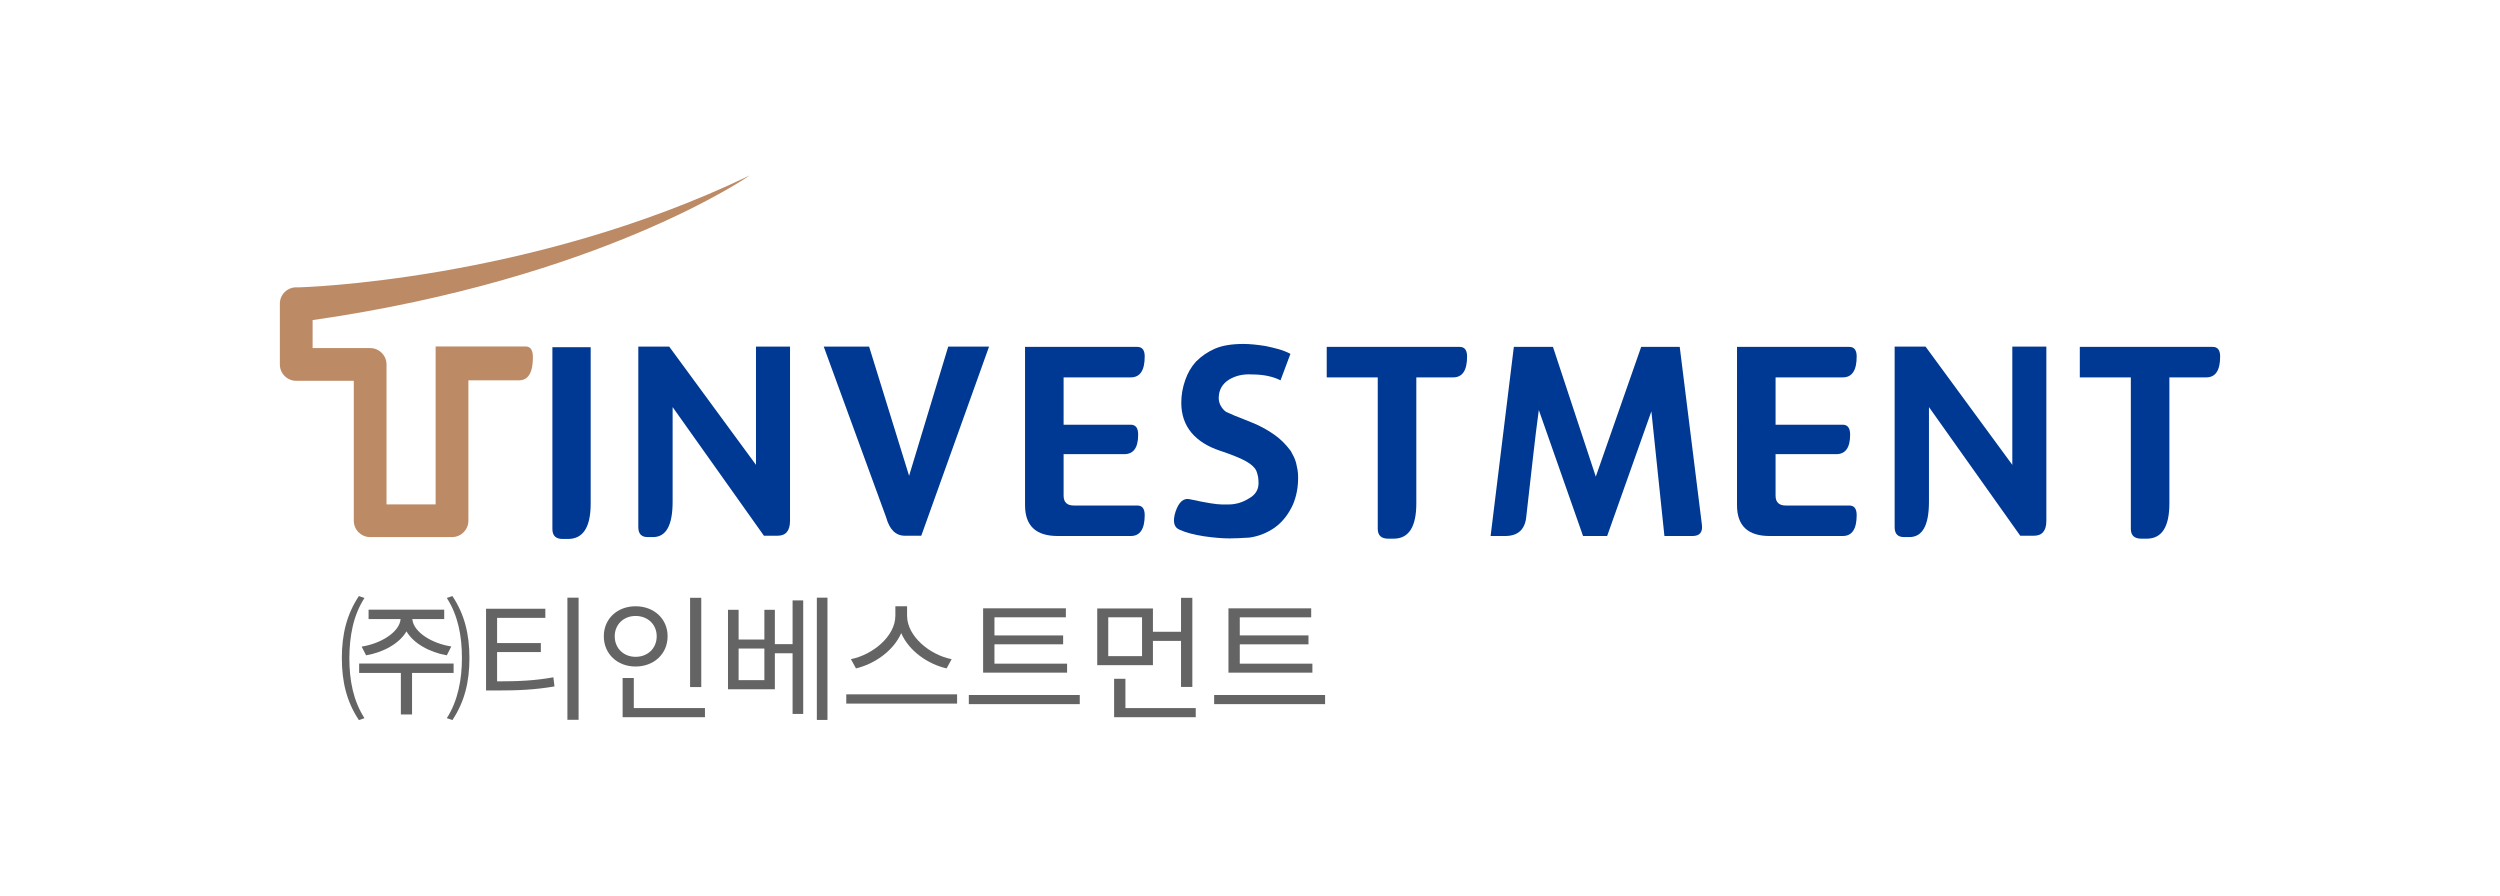 <?xml version="1.0" encoding="utf-8"?>
<!-- Generator: Adobe Illustrator 16.0.0, SVG Export Plug-In . SVG Version: 6.00 Build 0)  -->
<!DOCTYPE svg PUBLIC "-//W3C//DTD SVG 1.1//EN" "http://www.w3.org/Graphics/SVG/1.1/DTD/svg11.dtd">
<svg version="1.1" id="Layer_1" xmlns="http://www.w3.org/2000/svg" xmlns:xlink="http://www.w3.org/1999/xlink" x="0px" y="0px"
	 width="335px" height="120px" viewBox="0 0 335 120" enable-background="new 0 0 335 120" xml:space="preserve">
<g>
	<path fill="#656464" d="M60.622,79.871c1.625,2.446,2.282,5.114,2.282,8.308c0,3.218-0.657,5.862-2.282,8.312l-0.749-0.258
		c1.514-2.356,2.026-5.257,2.026-8.054c0-2.938-0.512-5.697-2.026-8.053L60.622,79.871z M48.457,86.648
		c2.555-0.404,5.076-1.919,5.224-3.693h-4.292v-1.259h10.136v1.259h-4.274c0.146,1.774,2.686,3.289,5.223,3.671l-0.602,1.188
		c-2.301-0.4-4.457-1.59-5.406-3.213c-0.934,1.623-3.088,2.813-5.408,3.213L48.457,86.648z M55.215,90.169v5.573h-1.499v-5.573
		h-5.59V88.91h12.657v1.259H55.215z M48.84,80.126c-1.516,2.355-2.007,5.114-2.026,8.053c0,2.958,0.51,5.697,2.026,8.054
		l-0.749,0.258c-1.625-2.449-2.283-5.094-2.283-8.312c0-3.193,0.659-5.861,2.283-8.308L48.84,80.126z"/>
	<path fill="#656464" d="M77.532,96.453h-1.5V80.088h1.5V96.453z M66.611,91.303c2.976,0,5.094-0.106,7.543-0.545l0.146,1.222
		c-2.558,0.438-4.75,0.546-7.871,0.546H65.13V81.567h7.945v1.227h-6.464v3.378h5.862v1.205h-5.862V91.303z"/>
	<path fill="#656464" d="M93.97,92.07h-1.499V80.109h1.499V92.07z M94.464,94.885v1.22H83.431v-5.257h1.499v4.037H94.464z
		 M85.167,88.015c1.625,0,2.83-1.132,2.83-2.756c0-1.59-1.205-2.721-2.83-2.721c-1.588,0-2.794,1.131-2.794,2.721
		C82.373,86.883,83.579,88.015,85.167,88.015 M85.167,89.313c-2.431,0-4.256-1.68-4.256-4.054c0-2.356,1.825-4.02,4.256-4.02
		c2.448,0,4.292,1.663,4.292,4.02C89.458,87.633,87.615,89.313,85.167,89.313"/>
	<path fill="#656464" d="M98.974,86.902h3.452v4.237h-3.452V86.902z M106.206,80.456v5.862h-2.374v-4.603h-1.406v3.981h-3.452
		v-3.981h-1.423v10.646h6.281v-4.823h2.374v8.127h1.423v-15.21H106.206z M109.458,96.472h1.423V80.091h-1.423V96.472z"/>
	<path fill="#656464" d="M126.845,89.566c-2.486-0.563-5.042-2.317-6.083-4.729c-1.041,2.39-3.596,4.146-6.063,4.729l-0.676-1.239
		c2.866-0.568,5.955-3.031,5.955-5.827v-1.26h1.569v1.26c0,2.796,3.106,5.278,5.973,5.827L126.845,89.566z M128.25,94.28h-14.849
		v-1.24h14.849V94.28z"/>
	<path fill="#656464" d="M129.822,94.354h14.866v-1.224h-14.866V94.354z M131.738,81.515v8.619h11.251V88.93h-9.732v-2.593h9.203
		v-1.19h-9.203v-2.428h9.57v-1.204H131.738z"/>
	<path fill="#656464" d="M149.291,90.958v5.148h10.939v-1.224h-9.424v-3.925H149.291z M148.505,82.719h4.53v5.203h-4.53V82.719z
		 M158.257,80.108v4.549h-3.764v-3.123h-7.465v7.598h7.465V85.88h3.764v6.17h1.517V80.108H158.257z"/>
	<path fill="#656464" d="M162.695,94.354h14.866v-1.224h-14.866V94.354z M164.613,81.515v8.619h11.248V88.93h-9.73v-2.593h9.205
		v-1.19h-9.205v-2.428h9.569v-1.204H164.613z"/>
	<path fill="#003993" d="M79.151,46.521v20.966c0,3.154-1.014,4.734-3.041,4.734h-0.722c-0.911,0-1.367-0.444-1.367-1.327V46.521
		H79.151z"/>
	<path fill="#003993" d="M90.131,54.549v12.688c0,3.155-0.873,4.732-2.621,4.732h-0.724c-0.833,0-1.253-0.441-1.253-1.326V46.449
		h4.142l11.627,15.841V46.449h4.561v23.334c0,1.337-0.56,2.006-1.674,2.006h-1.823L90.131,54.549z"/>
	<path fill="#003993" d="M127.06,46.448h5.473l-9.081,25.34h-2.205c-1.215,0-2.052-0.823-2.507-2.474l-8.359-22.866h6.081
		l5.357,17.311L127.06,46.448z"/>
	<path fill="#003993" d="M137.357,46.484h15.045c0.659,0,0.989,0.429,0.989,1.291c0,1.861-0.624,2.794-1.863,2.794h-9.005v6.343
		h9.005c0.657,0,0.986,0.444,0.986,1.329c0,1.743-0.619,2.616-1.861,2.616h-8.13v5.556c0,0.884,0.455,1.326,1.366,1.326h8.512
		c0.659,0,0.989,0.429,0.989,1.29c0,1.864-0.624,2.796-1.863,2.796h-9.803c-2.912,0-4.369-1.376-4.369-4.123V46.484z"/>
	<path fill="#003993" d="M173.262,67.596c-0.608,1.338-1.433,2.378-2.471,3.117c-1.038,0.718-2.164,1.159-3.381,1.325
		c-1.139,0.073-2.026,0.108-2.66,0.108c-0.481,0-1.007-0.022-1.576-0.071c-0.57-0.048-1.185-0.119-1.843-0.214
		c-1.367-0.216-2.444-0.502-3.23-0.86c-0.81-0.311-1.001-1.133-0.567-2.473c0.455-1.314,1.111-1.852,1.975-1.614
		c2.1,0.455,3.496,0.682,4.178,0.682h0.99c0.277,0,0.542-0.023,0.798-0.072c0.681-0.095,1.417-0.407,2.203-0.932
		c0.734-0.526,1.05-1.254,0.95-2.187c0-0.381-0.091-0.81-0.27-1.29c-0.199-0.456-0.658-0.886-1.366-1.29
		c-0.708-0.405-1.887-0.885-3.533-1.434c-1.647-0.551-2.913-1.352-3.8-2.402c-0.911-1.099-1.366-2.438-1.366-4.014
		c0-1.026,0.175-2.044,0.53-3.048c0.33-0.956,0.811-1.779,1.444-2.474c0.707-0.717,1.544-1.29,2.507-1.719
		c0.989-0.433,2.267-0.645,3.837-0.645c0.433,0,0.894,0.021,1.388,0.071c0.494,0.047,1.032,0.118,1.613,0.214
		c0.584,0.122,1.153,0.257,1.71,0.411c0.558,0.158,1.089,0.366,1.597,0.629l-1.329,3.549c-1.039-0.526-2.319-0.787-3.837-0.787
		c-1.141-0.072-2.153,0.152-3.039,0.678c-0.936,0.575-1.405,1.411-1.405,2.51c0,0.335,0.088,0.671,0.266,1.005
		c0.204,0.356,0.443,0.633,0.721,0.823c0.407,0.191,0.799,0.363,1.18,0.521c0.377,0.155,0.759,0.304,1.137,0.447
		c0.38,0.146,0.724,0.281,1.028,0.412c0.302,0.132,0.595,0.257,0.872,0.377c0.811,0.383,1.569,0.823,2.279,1.326
		c0.787,0.549,1.506,1.266,2.167,2.151c0.15,0.264,0.291,0.525,0.416,0.787c0.126,0.264,0.23,0.54,0.304,0.825
		c0.078,0.31,0.141,0.613,0.19,0.914c0.052,0.297,0.077,0.603,0.077,0.913C173.969,65.206,173.743,66.448,173.262,67.596"/>
	<path fill="#003993" d="M177.781,46.484h17.819c0.659,0,0.989,0.429,0.989,1.291c0,1.861-0.621,2.794-1.863,2.794h-4.938v16.88
		c0,3.157-1.012,4.734-3.039,4.734h-0.725c-0.937,0-1.405-0.441-1.405-1.326V50.569h-6.838V46.484z"/>
	<path fill="#003993" d="M219.917,46.484h5.167l2.963,23.762c0.151,1.054-0.266,1.579-1.253,1.579h-3.762l-1.748-16.705
		l-5.927,16.705h-3.229l-5.927-16.882c-0.256,1.863-0.515,3.979-0.781,6.345c-0.264,2.365-0.563,4.994-0.893,7.886
		c-0.153,1.768-1.102,2.651-2.85,2.651h-1.936l3.114-25.341h5.242l5.739,17.383L219.917,46.484z"/>
	<path fill="#003993" d="M232.76,46.484h15.046c0.659,0,0.989,0.429,0.989,1.291c0,1.861-0.623,2.794-1.862,2.794h-9.007v6.343
		h9.007c0.655,0,0.984,0.444,0.984,1.329c0,1.743-0.619,2.616-1.859,2.616h-8.132v5.556c0,0.884,0.457,1.326,1.369,1.326h8.511
		c0.659,0,0.989,0.429,0.989,1.29c0,1.864-0.623,2.796-1.862,2.796h-9.805c-2.911,0-4.368-1.376-4.368-4.123V46.484z"/>
	<path fill="#003993" d="M258.48,54.549v12.688c0,3.155-0.871,4.732-2.62,4.732h-0.724c-0.835,0-1.254-0.441-1.254-1.326V46.449
		h4.143L269.65,62.29V46.449h4.562v23.334c0,1.337-0.56,2.006-1.674,2.006h-1.824L258.48,54.549z"/>
	<path fill="#003993" d="M278.694,46.484h17.818c0.658,0,0.987,0.429,0.987,1.291c0,1.861-0.619,2.794-1.859,2.794h-4.941v16.88
		c0,3.157-1.012,4.734-3.038,4.734h-0.724c-0.937,0-1.405-0.441-1.405-1.326V50.569h-6.838V46.484z"/>
	<path fill="#BD8A66" d="M70.42,46.424H58.38v0.021h-0.005v21.14h-6.581V48.836c0-1.21-0.98-2.193-2.193-2.193h-7.711v-3.75
		c38.822-5.582,58.572-19.383,58.572-19.383C70.905,37.753,39.979,38.509,39.979,38.509l-0.195-0.007
		c-0.598-0.023-1.176,0.195-1.609,0.611c-0.43,0.412-0.674,0.985-0.674,1.581v8.142c0,1.213,0.983,2.194,2.196,2.194h7.711v18.746
		c0,1.213,0.981,2.195,2.193,2.195h10.971c1.21,0,2.193-0.982,2.193-2.195V50.965h1.842h4.939c1.241,0,1.864-1.034,1.864-3.107
		C71.409,46.901,71.081,46.424,70.42,46.424"/>
</g>
</svg>
